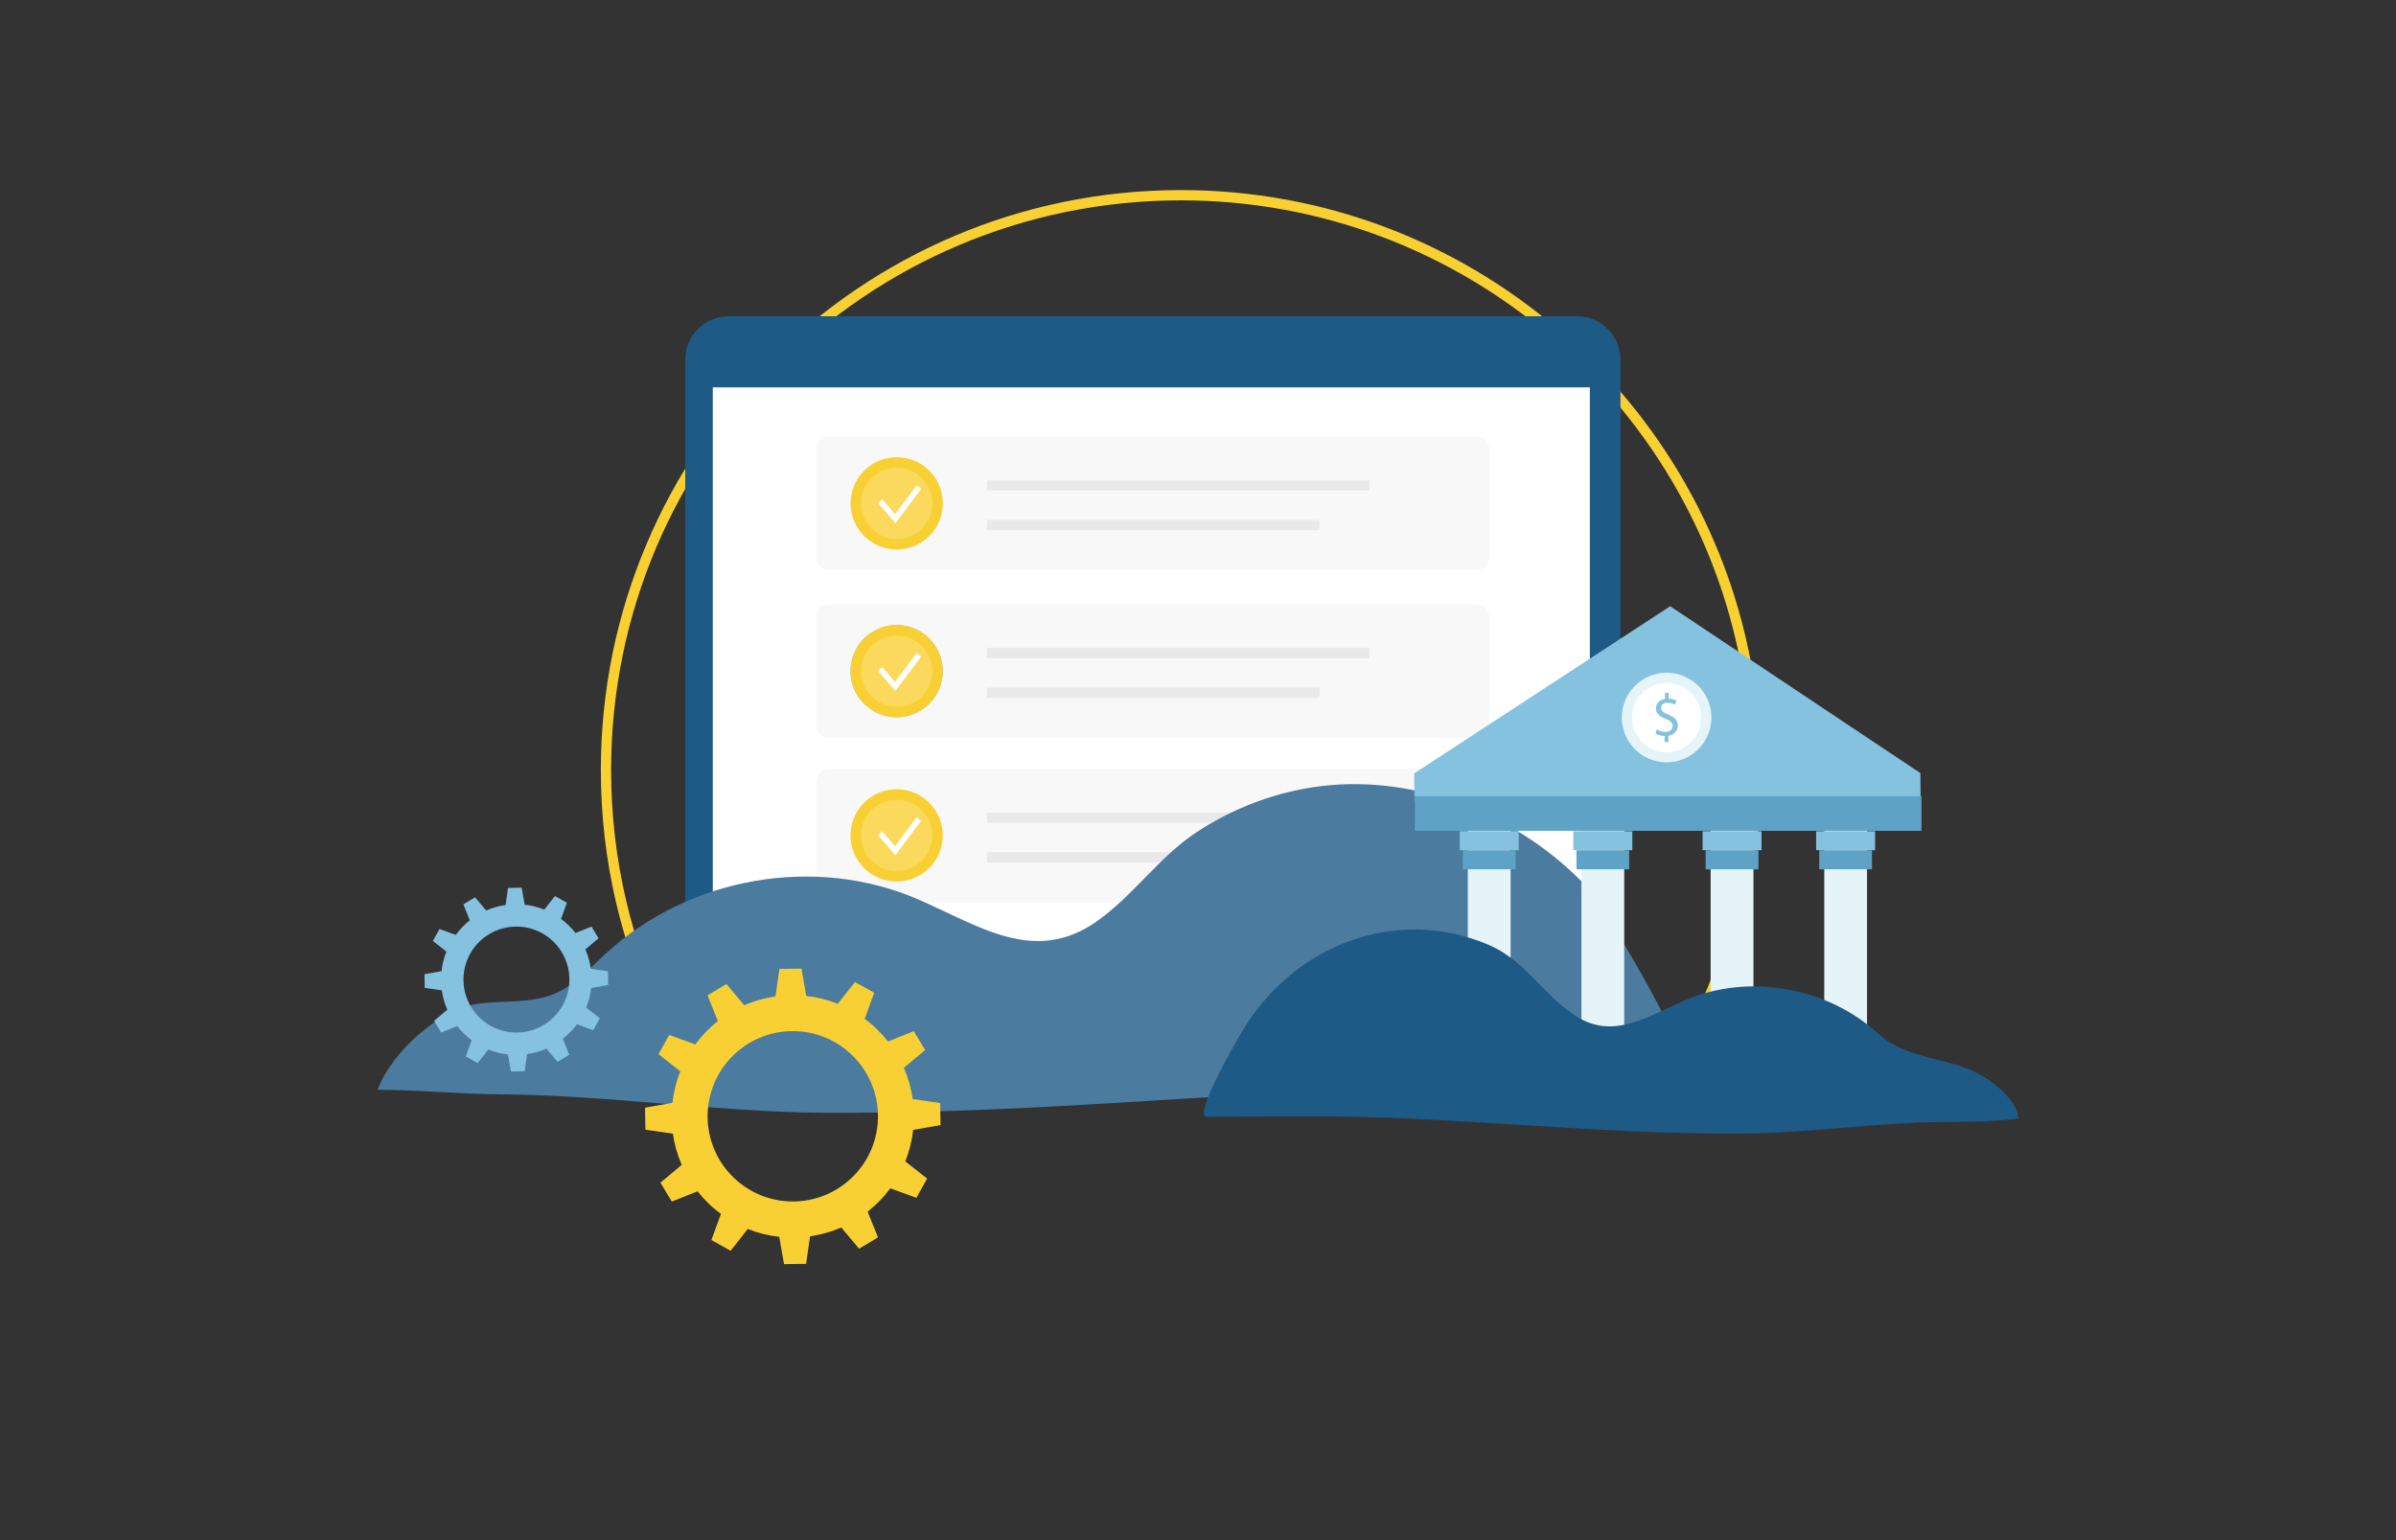 <svg xmlns="http://www.w3.org/2000/svg" xmlns:xlink="http://www.w3.org/1999/xlink" id="Layer_1" x="0px" y="0px" viewBox="0 0 700 450" style="enable-background:new 0 0 700 450;" xml:space="preserve"><rect x="0" y="0" width="700" height="450" fill="#333333" stroke="none"/><style type="text/css">	.st0{fill:none;stroke:#F9D032;stroke-width:3;stroke-miterlimit:10;}	.st1{fill:none;}	.st2{fill:none;stroke:#E5F4F8;stroke-width:0.549;stroke-miterlimit:10;}	.st3{enable-background:new    ;}	.st4{fill:#1E5A86;}	.st5{fill:#FFFFFF;}	.st6{fill:#F8F8F8;}	.st7{fill:#F9D033;}	.st8{opacity:0.2;fill:#FFFFFF;enable-background:new    ;}	.st9{fill:none;stroke:#FFFFFF;stroke-width:1.669;stroke-miterlimit:10;}	.st10{fill:none;stroke:#E9E9E9;stroke-width:3;stroke-miterlimit:10;enable-background:new    ;}	.st11{fill:#85C2DF;}	.st12{fill:#4B7B9E;}	.st13{fill:#E5F4F8;}	.st14{opacity:0.3;fill:#045A85;enable-background:new    ;}</style><g>	<path class="st0" d="M193.95,298.54c-10.83-22.21-16.91-47.16-16.91-73.54c0-92.76,75.2-167.96,167.96-167.96   c83.58,0,152.9,61.05,165.81,140.99"></path>	<path class="st1" d="M490.85,308.34c-28.95,50.55-83.42,84.62-145.86,84.62c-66.39,0-123.78-38.52-151.05-94.42"></path>	<path class="st0" d="M510.8,198.03c1.42,8.78,2.15,17.79,2.15,26.97c0,30.33-8.04,58.78-22.1,83.34"></path>	<g>		<g>			<circle class="st2" cx="214.43" cy="102.89" r="2.38"></circle>			<circle class="st2" cx="223.48" cy="102.89" r="2.38"></circle>			<circle class="st2" cx="232.62" cy="102.89" r="2.38"></circle>		</g>		<g>			<g>				<g>					<g>						<g>							<g>								<g>									<g>										<g class="st3">											<g>												<path class="st4" d="M473.43,276.86c0,7.08-5.73,12.72-12.72,12.72h-247.8c-7.08,0-12.72-5.73-12.72-12.72V105.12              c0-7.08,5.73-12.72,12.72-12.72h247.8c7.08,0,12.72,5.73,12.72,12.72V271.5V276.86z"></path>											</g>										</g>										<g>											<rect x="208.25" y="113.18" class="st5" width="256.23" height="163.77"></rect>										</g>									</g>								</g>							</g>						</g>					</g>				</g>			</g>			<g>				<g>					<g>						<path class="st6" d="M435.15,162.8c0,2.1-1.71,3.81-3.81,3.81H242.27c-2.1,0-3.81-1.71-3.81-3.81v-31.45        c0-2.1,1.71-3.81,3.81-3.81h189.07c2.1,0,3.81,1.71,3.81,3.81V162.8L435.15,162.8z"></path>					</g>					<g>						<g>															<ellipse transform="matrix(0.16 -0.987 0.987 0.16 74.897 382.171)" class="st7" cx="262.04" cy="147.07" rx="13.48" ry="13.48"></ellipse>															<ellipse transform="matrix(0.16 -0.987 0.987 0.16 74.897 382.171)" class="st8" cx="262.04" cy="147.07" rx="10.42" ry="10.42"></ellipse>						</g>						<g>							<g>								<g>									<polyline class="st9" points="257.15,146.44 261.55,151.53 268.47,142.32          "></polyline>								</g>							</g>						</g>					</g>					<g>						<line class="st10" x1="288.32" y1="141.8" x2="400.05" y2="141.8"></line>						<line class="st10" x1="288.32" y1="153.4" x2="385.51" y2="153.4"></line>					</g>				</g>				<g>					<g>						<path class="st6" d="M435.15,211.82c0,2.1-1.71,3.81-3.81,3.81H242.27c-2.1,0-3.81-1.71-3.81-3.81v-31.45        c0-2.1,1.71-3.81,3.81-3.81h189.07c2.1,0,3.81,1.71,3.81,3.81V211.82L435.15,211.82z"></path>					</g>					<g>						<line class="st10" x1="288.32" y1="190.82" x2="400.05" y2="190.82"></line>						<line class="st10" x1="288.32" y1="202.43" x2="385.51" y2="202.43"></line>					</g>					<g>						<g>															<ellipse transform="matrix(0.16 -0.987 0.987 0.16 26.483 423.327)" class="st11" cx="262.02" cy="196.1" rx="13.48" ry="13.48"></ellipse>															<ellipse transform="matrix(0.16 -0.987 0.987 0.16 26.483 423.327)" class="st8" cx="262.02" cy="196.1" rx="10.42" ry="10.42"></ellipse>						</g>						<g>							<g>								<g>									<polyline class="st9" points="257.12,195.47 261.53,200.56 268.44,191.34          "></polyline>								</g>							</g>						</g>					</g>				</g>				<g>					<g>						<path class="st6" d="M435.15,259.89c0,2.1-1.71,3.81-3.81,3.81H242.27c-2.1,0-3.81-1.71-3.81-3.81v-31.45        c0-2.1,1.71-3.81,3.81-3.81h189.07c2.1,0,3.81,1.71,3.81,3.81V259.89L435.15,259.89z"></path>					</g>					<g>						<line class="st10" x1="288.32" y1="238.89" x2="400.05" y2="238.89"></line>						<line class="st10" x1="288.32" y1="250.5" x2="385.51" y2="250.5"></line>					</g>					<g>						<g>															<ellipse transform="matrix(0.16 -0.987 0.987 0.16 26.483 423.327)" class="st7" cx="262.02" cy="196.1" rx="13.48" ry="13.48"></ellipse>															<ellipse transform="matrix(0.16 -0.987 0.987 0.16 26.483 423.327)" class="st8" cx="262.02" cy="196.1" rx="10.42" ry="10.42"></ellipse>						</g>						<g>							<g>								<g>									<polyline class="st9" points="257.12,195.47 261.53,200.56 268.44,191.34          "></polyline>								</g>							</g>						</g>					</g>					<g>						<g>															<ellipse transform="matrix(0.16 -0.987 0.987 0.16 -20.897 463.639)" class="st7" cx="262.02" cy="244.1" rx="13.48" ry="13.48"></ellipse>															<ellipse transform="matrix(0.16 -0.987 0.987 0.16 -20.897 463.639)" class="st8" cx="262.02" cy="244.1" rx="10.42" ry="10.42"></ellipse>						</g>						<g>							<g>								<g>									<polyline class="st9" points="257.12,243.47 261.53,248.56 268.44,239.34          "></polyline>								</g>							</g>						</g>					</g>				</g>			</g>		</g>		<path class="st12" d="M492.59,317.36c0.11-0.06,0.22-0.06,0.28-0.11c4.47-4.87-25.22-53.86-29.25-58.11    c-19.44-20.63-49.08-32.87-77.48-29.47c-13,1.56-25.6,6.25-36.52,13.46c-11.1,7.33-18.3,18.36-29.12,26.02    c-18.23,12.92-34.45,1.34-52.29-6.38c-29.98-12.98-66.84-6.6-91.22,15.83c-4.64,4.31-9,9.12-14.71,11.63    c-7.16,3.08-15.21,2.01-22.93,3.08c-10.79,1.57-24.94,13.93-29.03,25.11c12.08,0,24.44,1.29,36.63,1.34    c29.7,0.22,63.54,5.15,93.23,5.37c71.42,0.5,138.31-8.61,209.62-8.11C464.23,317.19,478.39,317.3,492.59,317.36z"></path>		<g>			<g>				<g>					<polyline class="st11" points="487.95,177.13 561.04,225.88 561.12,234.29 413.26,234.29 413.16,225.97 487.95,177.13      "></polyline>				</g>				<g>					<polyline class="st11" points="409.36,321.91 409.36,311.81 564.92,311.81 564.92,321.91      "></polyline>				</g>				<rect x="445.14" y="307.3" class="st1" width="84.74" height="4.56"></rect>				<rect x="454.55" y="301.98" class="st1" width="65.91" height="5.32"></rect>				<g>					<g>						<ellipse class="st5" cx="487.32" cy="210.65" rx="10.21" ry="10.18"></ellipse>					</g>					<g>						<g>							<g>								<path class="st11" d="M486.67,218.55v-1.95c-1.12-0.03-2.27-0.36-2.94-0.84l0.46-1.29c0.69,0.46,1.7,0.83,2.76,0.83          c1.37,0,2.29-0.79,2.29-1.88c0-1.06-0.75-1.71-2.17-2.29c-1.96-0.77-3.18-1.66-3.18-3.33c0-1.6,1.13-2.8,2.9-3.09v-1.95h1.2          v1.86c1.16,0.04,1.95,0.35,2.5,0.68l-0.48,1.27c-0.4-0.23-1.19-0.65-2.42-0.65c-1.48,0-2.04,0.88-2.04,1.66          c0,1.01,0.72,1.5,2.39,2.19c1.99,0.8,2.98,1.81,2.98,3.52c0,1.52-1.06,2.94-3.04,3.27v2h-1.21V218.55L486.67,218.55z"></path>							</g>						</g>					</g>				</g>				<g>					<g>						<g>							<g>								<polyline class="st13" points="462.02,315.18 462.02,241.98 474.52,241.98 474.52,315.18 462.02,315.18         "></polyline>							</g>							<g>								<rect x="459.65" y="315.18" class="st14" width="17.23" height="5.54"></rect>								<g>									<rect x="460.58" y="309.61" class="st11" width="15.38" height="5.54"></rect>									<rect x="460.58" y="309.61" class="st1" width="15.38" height="5.54"></rect>								</g>							</g>							<g>								<rect x="459.66" y="242.87" class="st11" width="17.23" height="5.54"></rect>								<g>									<rect x="460.58" y="248.45" class="st11" width="15.38" height="5.54"></rect>									<rect x="460.58" y="248.45" class="st14" width="15.38" height="5.54"></rect>								</g>							</g>						</g>						<rect x="459.65" y="315.18" class="st11" width="17.23" height="5.54"></rect>						<rect x="459.65" y="315.18" class="st14" width="17.23" height="5.54"></rect>					</g>					<g>						<g>							<polyline class="st13" points="428.83,315.18 428.83,241.98 441.33,241.98 441.33,315.18 428.83,315.18        "></polyline>						</g>						<g>							<rect x="426.46" y="315.18" class="st14" width="17.23" height="5.54"></rect>							<g>								<rect x="427.39" y="309.61" class="st11" width="15.38" height="5.54"></rect>								<rect x="427.39" y="309.61" class="st1" width="15.38" height="5.54"></rect>							</g>						</g>						<g>							<rect x="426.47" y="242.87" class="st11" width="17.23" height="5.54"></rect>							<g>								<rect x="427.39" y="248.45" class="st11" width="15.38" height="5.54"></rect>								<rect x="427.39" y="248.45" class="st14" width="15.38" height="5.54"></rect>							</g>						</g>						<rect x="426.46" y="315.18" class="st11" width="17.23" height="5.54"></rect>						<rect x="426.46" y="315.18" class="st14" width="17.23" height="5.54"></rect>					</g>					<g>						<g>							<g>								<polyline class="st13" points="532.96,315.18 532.96,241.98 545.46,241.98 545.46,315.18 532.96,315.18         "></polyline>							</g>							<g>								<rect x="530.59" y="315.18" class="st14" width="17.23" height="5.54"></rect>								<g>									<rect x="531.53" y="309.61" class="st11" width="15.38" height="5.54"></rect>									<rect x="531.53" y="309.61" class="st1" width="15.38" height="5.54"></rect>								</g>							</g>							<g>								<rect x="530.59" y="242.87" class="st11" width="17.23" height="5.54"></rect>								<g>									<rect x="531.51" y="248.45" class="st11" width="15.38" height="5.54"></rect>									<rect x="531.51" y="248.45" class="st14" width="15.38" height="5.54"></rect>								</g>							</g>						</g>						<rect x="530.59" y="315.18" class="st11" width="17.23" height="5.54"></rect>						<rect x="530.59" y="315.18" class="st14" width="17.23" height="5.54"></rect>					</g>					<g>						<g>							<polyline class="st13" points="499.77,315.18 499.77,241.98 512.28,241.98 512.28,315.18 499.77,315.18        "></polyline>						</g>						<rect x="497.4" y="315.18" class="st11" width="17.23" height="5.54"></rect>						<g>							<rect x="498.33" y="309.61" class="st11" width="15.38" height="5.54"></rect>							<rect x="498.33" y="309.61" class="st1" width="15.38" height="5.54"></rect>						</g>						<g>							<rect x="497.41" y="242.87" class="st11" width="17.23" height="5.54"></rect>							<g>								<rect x="498.33" y="248.45" class="st11" width="15.38" height="5.54"></rect>								<rect x="498.33" y="248.45" class="st14" width="15.38" height="5.54"></rect>							</g>						</g>						<rect x="497.4" y="315.18" class="st14" width="17.23" height="5.54"></rect>					</g>				</g>				<g>					<rect x="413.34" y="232.65" class="st11" width="147.96" height="10.09"></rect>				</g>				<g>					<rect x="413.16" y="232.65" class="st14" width="147.96" height="10.09"></rect>				</g>			</g>			<g>				<circle class="st13" cx="486.91" cy="209.65" r="13.09"></circle>				<circle class="st5" cx="486.91" cy="209.65" r="10.12"></circle>				<g>					<g>						<g>							<path class="st11" d="M486.32,216.82v-1.77c-1.02-0.02-2.07-0.33-2.67-0.77l0.42-1.18c0.63,0.42,1.54,0.75,2.51,0.75         c1.25,0,2.08-0.72,2.08-1.71c0-0.96-0.69-1.55-1.98-2.08c-1.78-0.7-2.89-1.51-2.89-3.03c0-1.45,1.03-2.55,2.64-2.81v-1.77         h1.09v1.69c1.05,0.03,1.77,0.32,2.27,0.62l-0.43,1.15c-0.37-0.21-1.09-0.59-2.21-0.59c-1.35,0-1.85,0.8-1.85,1.51         c0,0.91,0.65,1.36,2.17,1.99c1.81,0.73,2.71,1.65,2.71,3.2c0,1.38-0.96,2.67-2.76,2.97v1.82h-1.1V216.82L486.32,216.82z"></path>						</g>					</g>				</g>			</g>		</g>		<path class="st4" d="M352.47,326.33c-0.11-0.06-0.22-0.11-0.33-0.17c-2.89-1.44,9.38-22.53,10.98-25.19    c14.79-24.58,44.36-36.45,71.62-24.98c10.51,4.42,15.66,13.98,24.78,20.3c11.35,8,21.48,0.84,32.61-3.97    c18.68-8.05,41.61-4.08,56.77,9.84c8.12,7.48,21.42,6.79,30.57,12.37c4.03,2.46,9.98,7.39,10.2,12.31    c-7.2,0.89-14.88,0.94-22.15,0.99c-18.51,0.11-39.54,3.24-58.05,3.36c-44.46,0.34-86.13-5.37-130.54-5.03    C370.09,326.22,361.26,326.22,352.47,326.33z"></path>	</g>	<g>		<g>			<path class="st7" d="M203.13,305.16l-7.62-2.77l-3.13,5.62l6.37,5.02c-1.19,2.97-1.95,6.06-2.3,9.2l-7.99,1.41l0.1,6.44     l8.02,1.15c0.45,3.12,1.31,6.19,2.59,9.13l-6.21,5.2l3.31,5.52l7.53-3c0.96,1.22,2.03,2.41,3.19,3.54     c1.15,1.12,2.37,2.14,3.62,3.08l-2.77,7.62l5.62,3.13l5-6.37c2.97,1.19,6.06,1.95,9.2,2.3l1.41,7.99l6.44-0.1l1.15-8.03     c3.12-0.45,6.19-1.31,9.13-2.59l5.2,6.21l5.52-3.31l-3.02-7.53c1.22-0.98,2.41-2.03,3.54-3.19c1.12-1.15,2.14-2.37,3.08-3.62     l7.62,2.77l3.13-5.62l-6.37-5.02c1.19-2.97,1.95-6.06,2.3-9.2l7.99-1.41l-0.1-6.44l-8.02-1.16c-0.45-3.12-1.31-6.19-2.59-9.13     l6.21-5.2l-3.31-5.52l-7.53,3.02c-0.96-1.24-2.03-2.41-3.19-3.54c-1.15-1.12-2.37-2.14-3.62-3.08l2.77-7.62l-5.62-3.13     l-5.02,6.37c-2.97-1.19-6.06-1.95-9.2-2.3l-1.41-7.99l-6.44,0.1l-1.15,8.02c-3.12,0.45-6.19,1.31-9.13,2.59l-5.2-6.21l-5.52,3.31     l3.02,7.53c-1.24,0.96-2.41,2.03-3.54,3.19C205.09,302.69,204.07,303.9,203.13,305.16z M213.75,308.84     c9.57-9.87,25.32-10.12,35.19-0.55c9.87,9.57,10.12,25.32,0.55,35.19c-9.57,9.87-25.32,10.12-35.19,0.55     C204.43,334.48,204.18,318.71,213.75,308.84z"></path>		</g>	</g>	<g>		<g>			<path class="st11" d="M133.15,273.15l-4.74-1.72l-1.95,3.49l3.96,3.12c-0.74,1.85-1.22,3.77-1.43,5.72l-4.97,0.88l0.06,4     l4.99,0.71c0.28,1.94,0.81,3.85,1.61,5.67l-3.86,3.24l2.06,3.43l4.68-1.87c0.6,0.76,1.26,1.5,1.98,2.2     c0.71,0.7,1.47,1.33,2.25,1.91l-1.72,4.74l3.49,1.95l3.11-3.96c1.85,0.74,3.77,1.22,5.72,1.43l0.88,4.97l4-0.06l0.71-5     c1.94-0.28,3.85-0.81,5.67-1.61l3.24,3.86l3.43-2.06l-1.88-4.68c0.76-0.61,1.5-1.26,2.2-1.98c0.7-0.71,1.33-1.47,1.91-2.25     l4.74,1.72l1.95-3.49l-3.96-3.12c0.74-1.85,1.22-3.77,1.43-5.72l4.97-0.88l-0.06-4l-4.99-0.72c-0.28-1.94-0.81-3.85-1.61-5.67     l3.86-3.24l-2.06-3.43l-4.68,1.88c-0.6-0.77-1.26-1.5-1.98-2.2c-0.71-0.7-1.47-1.33-2.25-1.91l1.72-4.74l-3.49-1.95l-3.12,3.96     c-1.85-0.74-3.77-1.22-5.72-1.43l-0.88-4.97l-4,0.06l-0.71,4.99c-1.94,0.28-3.85,0.81-5.67,1.61l-3.24-3.86l-3.43,2.06l1.88,4.68     c-0.77,0.6-1.5,1.26-2.2,1.98C134.37,271.61,133.74,272.36,133.15,273.15z M139.76,275.43c5.95-6.14,15.75-6.29,21.89-0.34     c6.14,5.95,6.29,15.75,0.34,21.89c-5.95,6.14-15.75,6.29-21.89,0.34C133.96,291.38,133.81,281.57,139.76,275.43z"></path>		</g>	</g></g></svg>